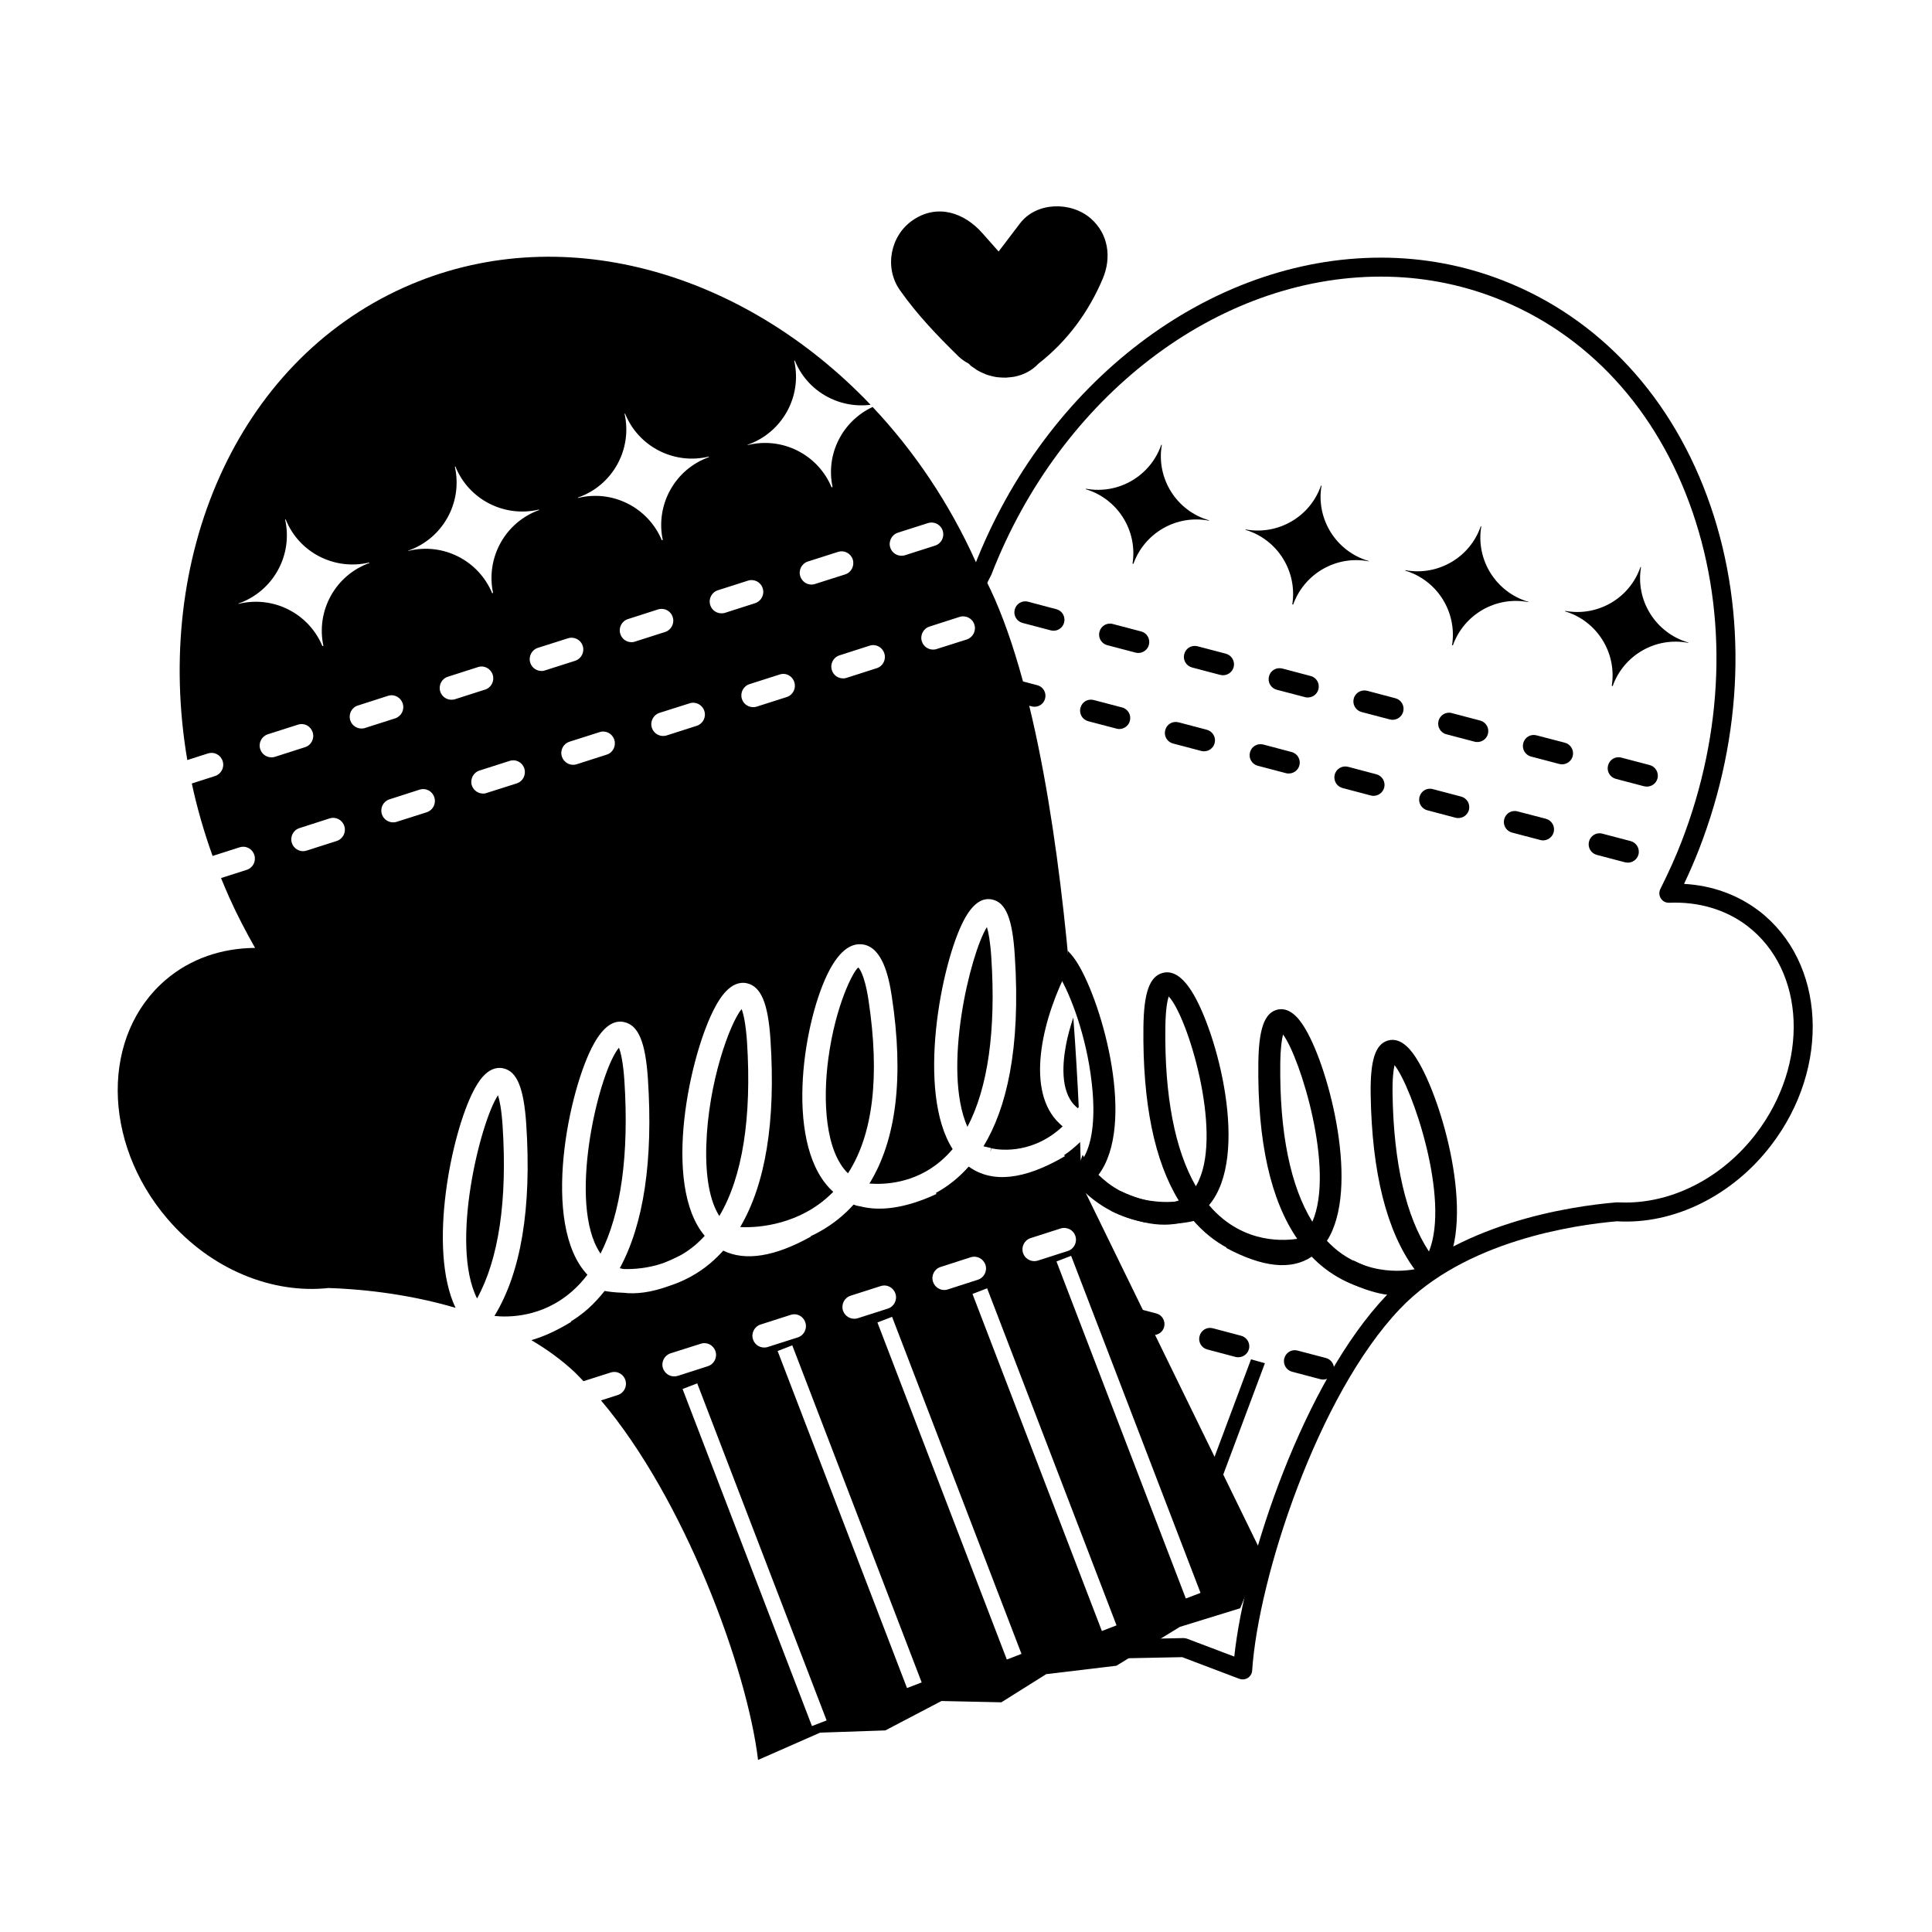 <?xml version="1.0" encoding="UTF-8"?>
<!-- Uploaded to: SVG Repo, www.svgrepo.com, Generator: SVG Repo Mixer Tools -->
<svg fill="#000000" width="800px" height="800px" version="1.1" viewBox="144 144 512 512" xmlns="http://www.w3.org/2000/svg">
 <g>
  <path d="m610.13 385.39c-5.629-4.289-12.449-6.742-19.84-7.148 1.531-3.238 2.84-6.266 3.977-9.191 11.73-30.238 12.812-62.543 3.043-90.973-9.812-28.582-29.402-49.82-55.148-59.809-10.262-3.977-21.098-5.992-32.207-5.992-45.488 0-88.867 33.039-107.8 81.934-0.203 0.371-0.379 0.789-0.574 1.176 1.91 0.742 3.078 2.348 3.535 4.176 0.523-1.117 1.047-2.223 1.602-3.254 18.332-47.254 59.816-79.004 103.25-79.004 10.484 0 20.707 1.906 30.383 5.652 24.34 9.441 42.875 29.594 52.195 56.742 9.383 27.305 8.316 58.387-2.984 87.516-1.484 3.836-3.305 7.883-5.551 12.379-0.398 0.801-0.344 1.754 0.137 2.5 0.488 0.746 1.238 1.168 2.227 1.145 7.727-0.332 14.973 1.789 20.676 6.141 15.453 11.836 16.484 36.543 2.312 55.07-8.734 11.418-21.668 18.234-34.586 18.234-0.672 0-1.328-0.02-2.344-0.051-12.242 1.023-42.699 5.473-61.031 24.691-21.684 22.758-37.512 69.504-40.305 95.684l-12.484-4.727c-0.281-0.105-0.578-0.16-0.887-0.16-0.02 0-0.039 0-0.039-0.016l-13.648 0.281c-0.719 1.848-2.152 3.426-4.137 3.691-0.5 0.07-0.973 0.105-1.449 0.145l2.207 1.02c0.348 0.16 0.789 0.227 1.102 0.23l15.527-0.312 15.141 5.738c0.289 0.105 0.586 0.16 0.887 0.16 0.484 0 0.945-0.137 1.367-0.387 0.672-0.434 1.098-1.152 1.152-1.953 1.633-24.582 17.34-72.961 39.211-95.91 17.145-17.977 46.141-22.184 57.461-23.156 15.098 0.926 30.672-6.82 40.859-20.141 15.883-20.723 14.426-48.594-3.227-62.121z"/>
  <path d="m433.06 201.89c-5.203-4.523-14.379-4.445-18.758 1.324-1.895 2.481-3.762 4.949-5.656 7.438-1.406-1.617-2.84-3.219-4.281-4.832-4.766-5.43-11.914-7.945-18.461-3.473-5.934 4.051-7.617 12.523-3.473 18.469 4.516 6.465 10 12.176 15.637 17.688 0.777 0.75 1.652 1.324 2.555 1.809 0.098 0.086 0.18 0.156 0.277 0.223 0.109 0.121 0.211 0.242 0.328 0.367 0.332 0.277 0.715 0.488 1.074 0.73 0.195 0.16 0.414 0.328 0.621 0.449 0.465 0.273 0.938 0.504 1.406 0.715 0.363 0.172 0.715 0.332 1.074 0.469 0.348 0.125 0.672 0.203 1.004 0.297 0.551 0.145 1.102 0.289 1.684 0.379 0.215 0.023 0.441 0.051 0.691 0.059 0.598 0.059 1.211 0.09 1.82 0.074 0.387-0.016 0.766-0.059 1.133-0.105 0.383-0.039 0.797-0.082 1.18-0.16 2.394-0.48 4.602-1.629 6.297-3.445 7.586-5.906 13.332-13.699 17.062-22.598 2.328-5.539 1.48-11.789-3.215-15.875z"/>
  <path d="m571.38 325.81c-0.102-0.035-0.172-0.047-0.246-0.059 1.387-8.699-3.848-17.176-12.391-19.738 0-0.023 0.031-0.059 0.059-0.121 8.621 1.586 17.129-3.375 19.957-11.668 0.035 0.016 0.082 0.047 0.125 0.086-1.496 8.82 3.863 17.441 12.555 19.973-0.02 0.023-0.02 0.055-0.031 0.086-8.613-1.672-17.109 3.234-20.027 11.441z"/>
  <path d="m529.03 315.02c-0.074-0.023-0.137-0.023-0.215-0.039 1.367-8.723-3.879-17.195-12.41-19.754 0.02-0.055 0.023-0.07 0.047-0.117 8.645 1.578 17.145-3.391 19.973-11.68 0.039 0.035 0.09 0.059 0.125 0.098-1.484 8.82 3.859 17.434 12.523 19.973v0.074c-8.605-1.668-17.098 3.215-20.043 11.445z"/>
  <path d="m486.7 304.22c-0.086-0.012-0.156-0.031-0.227-0.059 1.367-8.707-3.863-17.184-12.41-19.746 0.031-0.031 0.039-0.047 0.059-0.105 8.621 1.57 17.125-3.387 19.965-11.664 0.035 0.02 0.102 0.047 0.125 0.074-1.492 8.828 3.859 17.441 12.535 19.961v0.082c-8.621-1.66-17.105 3.242-20.047 11.457z"/>
  <path d="m444.36 293.43c-0.082-0.012-0.16-0.023-0.227-0.055 1.371-8.711-3.875-17.168-12.398-19.73 0-0.055 0.039-0.082 0.055-0.125 8.625 1.586 17.125-3.391 19.965-11.668 0.047 0.02 0.066 0.035 0.141 0.059-1.527 8.828 3.844 17.477 12.523 19.973 0 0.035 0 0.086-0.012 0.098-8.617-1.664-17.113 3.234-20.047 11.449z"/>
  <path d="m579.69 352.37-7.488-1.969c-1.543-0.418-2.469-1.996-2.055-3.535 0.402-1.562 1.945-2.527 3.551-2.082l7.488 1.965c1.535 0.406 2.469 2 2.066 3.547-0.363 1.371-1.637 2.246-3.004 2.152-0.176-0.016-0.355-0.031-0.559-0.078zm-22.465-5.91-7.477-1.969c-1.559-0.395-2.481-2.004-2.074-3.547 0.414-1.559 1.953-2.504 3.562-2.062l7.481 1.949c1.543 0.414 2.469 2 2.07 3.551-0.367 1.367-1.652 2.258-3.023 2.172-0.176-0.012-0.332-0.047-0.539-0.094zm-22.461-5.906-7.481-1.969c-1.543-0.402-2.457-1.988-2.066-3.531 0.414-1.559 1.969-2.519 3.551-2.07l7.481 1.969c1.551 0.406 2.473 1.98 2.07 3.535-0.359 1.375-1.641 2.246-3.012 2.152-0.176-0.012-0.355-0.031-0.543-0.086zm-22.449-5.894-7.496-1.969c-1.547-0.414-2.469-2-2.066-3.543 0.402-1.559 1.984-2.488 3.562-2.082l7.477 1.977c1.559 0.414 2.473 2 2.074 3.543-0.367 1.375-1.648 2.246-3.012 2.168-0.188-0.02-0.352-0.047-0.539-0.094zm-22.469-5.91-7.473-1.953c-1.566-0.418-2.5-1.996-2.074-3.562 0.402-1.551 1.918-2.469 3.551-2.066l7.481 1.98c1.551 0.395 2.469 1.98 2.062 3.535-0.359 1.359-1.633 2.238-3.004 2.152-0.176-0.012-0.359-0.023-0.543-0.086zm-22.465-5.891-7.473-1.969c-1.562-0.414-2.488-1.996-2.074-3.535 0.395-1.562 1.93-2.492 3.543-2.082l7.488 1.965c1.547 0.422 2.473 2 2.066 3.547-0.367 1.371-1.641 2.246-3.012 2.156-0.184-0.008-0.363-0.035-0.539-0.082zm-22.461-5.914-7.488-1.965c-1.547-0.398-2.481-2-2.066-3.547 0.414-1.562 1.953-2.492 3.551-2.062l7.488 1.965c1.559 0.398 2.473 1.988 2.062 3.551-0.348 1.355-1.633 2.242-3.008 2.156-0.176-0.023-0.348-0.047-0.539-0.098zm-22.461-5.891-7.473-1.969c-1.562-0.414-2.481-2-2.074-3.547 0.414-1.559 1.961-2.508 3.543-2.074l7.477 1.977c1.559 0.395 2.473 1.996 2.066 3.535-0.344 1.379-1.633 2.262-3.004 2.168-0.176-0.016-0.359-0.051-0.535-0.09z"/>
  <path d="m574.65 372.52-7.488-1.969c-1.543-0.418-2.469-1.996-2.055-3.535 0.402-1.566 1.945-2.527 3.551-2.082l7.488 1.965c1.535 0.406 2.469 2 2.066 3.547-0.363 1.371-1.637 2.246-3.004 2.152-0.176-0.012-0.355-0.031-0.559-0.078zm-22.465-5.91-7.477-1.969c-1.559-0.395-2.481-2.004-2.074-3.551 0.414-1.559 1.953-2.5 3.562-2.055l7.481 1.949c1.543 0.414 2.469 1.996 2.07 3.551-0.367 1.367-1.652 2.258-3.023 2.176-0.176-0.02-0.332-0.055-0.539-0.102zm-22.461-5.906-7.481-1.977c-1.543-0.402-2.457-1.988-2.066-3.531 0.414-1.559 1.969-2.519 3.551-2.066l7.481 1.969c1.551 0.406 2.473 1.98 2.07 3.535-0.359 1.371-1.641 2.246-3.012 2.152-0.172-0.008-0.355-0.027-0.543-0.082zm-22.449-5.894-7.496-1.977c-1.547-0.414-2.469-1.996-2.066-3.543 0.402-1.559 1.984-2.488 3.562-2.074l7.477 1.977c1.559 0.414 2.473 2 2.074 3.543-0.367 1.371-1.648 2.246-3.012 2.168-0.184-0.02-0.352-0.047-0.539-0.094zm-22.469-5.91-7.473-1.961c-1.566-0.418-2.5-1.996-2.074-3.562 0.402-1.551 1.918-2.469 3.551-2.066l7.481 1.984c1.551 0.395 2.469 1.984 2.062 3.535-0.359 1.359-1.633 2.231-3.004 2.152-0.176-0.008-0.355-0.02-0.543-0.082zm-22.465-5.891-7.473-1.969c-1.562-0.414-2.488-1.996-2.074-3.535 0.395-1.562 1.93-2.492 3.543-2.082l7.488 1.969c1.547 0.422 2.473 2 2.066 3.543-0.367 1.371-1.641 2.254-3.012 2.16-0.18-0.012-0.363-0.039-0.539-0.086zm-22.461-5.914-7.488-1.965c-1.547-0.398-2.481-2-2.066-3.547 0.414-1.566 1.953-2.492 3.551-2.062l7.488 1.965c1.559 0.402 2.473 1.996 2.062 3.551-0.348 1.359-1.633 2.242-3.008 2.16-0.176-0.027-0.348-0.059-0.539-0.102zm-22.457-5.891-7.473-1.969c-1.562-0.414-2.481-2-2.074-3.547 0.414-1.559 1.961-2.508 3.543-2.074l7.477 1.98c1.559 0.395 2.473 1.996 2.066 3.531-0.344 1.379-1.633 2.262-3.004 2.168-0.18-0.02-0.359-0.043-0.535-0.09z"/>
  <path d="m521.2 485.05-1.352-4.898c-0.441 0.125-11.461 2.957-21.254-4.625-1.031-0.812-2.012-1.723-2.941-2.691 8.797-13.723 0.707-45.289-5.68-56.094-0.906-1.527-3.652-6.207-7.578-5.141-3.324 0.906-4.801 5.098-4.922 14.082-0.258 20.801 3.25 36.492 10.434 46.809-2.727 1.465-7.527 1.742-16.191-2.883l-2.727 5.113c9.645 5.168 17.246 5.949 22.621 2.309 1.113 1.145 2.273 2.188 3.496 3.133 5.836 4.516 12.02 5.996 16.906 6.34 3.445 0.23 6.176-0.117 7.793-0.406 0.406-0.41 0.871-0.766 1.395-1.047zm-29.41-17.273c-5.812-9.367-8.727-23.641-8.504-42.008 0.051-4.125 0.414-6.402 0.73-7.609 4.543 6.055 13.801 35.836 7.773 49.617z"/>
  <path d="m464.66 471.7c-1.734-1.375-3.344-2.953-4.828-4.727-4.41 2.18-11.148 2.629-21.348-2.055l2.422-5.285c7.609 3.496 12.402 3.637 15.473 2.527-6.473-10.543-9.602-25.953-9.359-45.996 0.105-9.059 1.617-13.352 5.027-14.309 2.629-0.762 5.25 0.883 7.75 4.84 6.727 10.605 15.562 43.727 4.609 56.68 1.195 1.438 2.504 2.691 3.883 3.789 9.309 7.422 19.633 5.152 20.781 4.883l1.375 5.633c-0.699 0.168-4.055 0.902-8.629 0.59-4.902-0.305-11.199-1.844-17.156-6.57zm-11.828-55.453c-0.238 18.223 2.539 32.504 8.082 42.117 0.332-0.535 0.555-1.031 0.742-1.422 6.266-13.441-2.973-43.711-7.945-48.875-0.352 1.102-0.828 3.438-0.879 8.18z"/>
  <path d="m459.31 461.84c-0.133 0.031-11.844 3.246-21.785-4.398-0.84-0.641-1.641-1.34-2.414-2.098 9.949-13.168 1.219-45.082-5.586-56.121-0.453-0.727-1.355-2.086-2.57-3.266 0.039 2.641-0.551 5.269-1.723 7.594 3.148 5.715 7.254 17.059 8.309 29.645 0.648 7.719-0.168 13.723-2.281 17.453-0.125-0.188-0.238-0.402-0.348-0.613-0.402 1.305-0.992 2.527-1.734 3.672 0.098 1.301 0.215 2.594 0.332 3.891 0.328 0.559 0.59 1.16 0.848 1.77 0.121-0.055 0.246-0.102 0.363-0.16 1.055 1.062 2.168 2.031 3.336 2.91 5.727 4.348 11.809 5.848 16.73 6.191 5.672 0.363 9.812-0.797 10.125-0.887z"/>
  <path d="m526.98 480.88c-0.102-0.09-0.203-0.168-0.297-0.262 8.43-13.961-0.523-45.289-7.199-55.918-0.945-1.5-3.82-6.109-7.715-4.934-3.301 0.992-4.66 5.219-4.527 14.207 0.312 20.801 4.238 36.391 11.703 46.5-2.684 1.547-7.477 1.949-16.27-2.434l-2.59 5.18c7.91 3.965 14.375 5.039 19.355 3.316 0.57-0.742 1.328-1.336 2.262-1.734 0.719-1.098 1.812-1.934 3.254-2.336 0.535-0.648 1.199-1.207 2.023-1.586zm-4.293-5.215c-6.066-9.211-9.367-23.402-9.645-41.762-0.066-4.125 0.242-6.41 0.523-7.629 4.707 5.926 14.777 35.449 9.121 49.391z"/>
  <path d="m493.91 509.5-7.496-1.977c-1.547-0.406-2.473-1.996-2.062-3.535 0.398-1.543 1.941-2.508 3.535-2.066l7.496 1.961c1.547 0.418 2.457 1.996 2.062 3.547-0.359 1.367-1.648 2.258-2.996 2.168-0.191-0.016-0.367-0.047-0.539-0.098zm-22.477-5.894-7.488-1.988c-1.547-0.398-2.469-1.988-2.051-3.523 0.398-1.562 1.941-2.519 3.535-2.086l7.477 1.977c1.562 0.414 2.488 2 2.07 3.535-0.348 1.371-1.637 2.242-3.004 2.16-0.18-0.004-0.355-0.027-0.539-0.074zm-22.453-5.898-7.504-1.98c-1.551-0.395-2.469-1.996-2.062-3.535 0.398-1.562 1.965-2.508 3.535-2.082l7.496 1.969c1.551 0.414 2.457 2 2.066 3.562-0.352 1.367-1.633 2.242-2.992 2.156-0.176-0.02-0.363-0.047-0.539-0.09z"/>
  <path d="m461.56 552.46 17.652-47.191-3.68-1.031-17.703 47.332c1.312-0.098 2.586 0.23 3.731 0.891z"/>
  <path d="m299.67 481.82c-12.531-13.316-4.887-49.473 1.754-61.285 2.465-4.41 5.188-6.348 8.047-5.656 3.738 0.848 5.598 5.359 6.238 15.125 1.395 21.547-1.094 38.336-7.457 50.074 0.312 0.102 0.664 0.168 1.012 0.227 2.719 0.082 6.473-0.188 10.473-1.559 1.477-0.57 3.062-1.281 4.801-2.188 1.266-0.734 2.523-1.602 3.75-2.644 0.852-0.734 1.684-1.535 2.469-2.402-11.477-13.598-3.891-48.48 2.832-60.766 0.957-1.762 3.953-7.16 8.363-6.168 3.727 0.836 5.617 5.332 6.238 15.039 1.41 21.609-1.316 38.168-8.031 49.566 5.269 0.289 15.906-0.848 24.023-8.711 0.211-0.195 0.414-0.402 0.637-0.621-0.359-0.332-0.707-0.672-1.027-1.004-12.062-12.832-6.711-45.207 0.09-57.867 2.695-4.984 5.668-7.215 8.918-6.676 5.012 0.891 6.711 8.281 7.535 13.758 3.246 21.363 1.23 37.98-5.934 49.594 3.824 0.297 11.809 0.039 18.793-5.863 1.152-0.973 2.254-2.074 3.269-3.273-9.688-15.133-3.043-49.289 2.984-60.68 2.215-4.203 4.719-6.066 7.492-5.457 3.629 0.781 5.379 5.09 5.992 14.867 1.633 24.957-2.297 40.664-8.297 50.531l2.039 0.465-0.207 0.836c0.016 0.012 0.023 0.012 0.035 0.02l0.262-0.785c0.102 0.02 8.363 2.125 16.602-3.934 0.785-0.578 1.547-1.199 2.254-1.879-0.59-0.492-1.152-1.031-1.672-1.602-8.191-9.113-3.414-27.781 3.394-40.664-3.41-37.508-10.398-83.719-24.707-107.25-7.074-15.738-16.465-29.559-27.379-41.137-8.012 3.734-12.48 12.488-10.617 21.211-0.086 0.023-0.188 0.047-0.262 0.082-3.606-8.691-13.055-13.48-22.254-11.191 0-0.031 0.004-0.055 0-0.09 9.203-3.215 14.496-12.816 12.359-22.227 0.07-0.047 0.102-0.07 0.156-0.086 3.25 8.09 11.574 12.793 20.078 11.719-33.961-35.629-82.609-49.535-123.73-31.059-44.473 20.004-66.434 71.738-57.348 125.21l5.43-1.738c1.734-0.551 3.43 0.379 3.945 2.031 0.527 1.652-0.383 3.41-2.019 3.941l-6.16 1.98c1.375 6.41 3.219 12.828 5.508 19.199l7.125-2.277c1.715-0.551 3.414 0.383 3.934 2.031 0.527 1.652-0.371 3.402-2.019 3.93l-6.805 2.172c0.719 1.762 1.449 3.516 2.238 5.269 2.062 4.586 4.359 8.969 6.785 13.246-8.664 0.059-16.984 2.75-23.652 8.438-17.129 14.602-16.988 42.941 0.344 63.262 11.645 13.66 28.031 20.035 42.773 18.43 6.914 0.215 19.957 1.199 33.66 5.254-7.438-15.672-1.055-46.344 4.777-57.535 0.898-1.691 3.57-6.867 7.863-5.934 3.648 0.766 5.461 5.203 6.102 14.879 1.445 22.238-1.391 39.223-8.438 50.742 3.508 0.371 12.637 0.523 20.688-6.629 1.426-1.25 2.734-2.684 3.953-4.293zm12.637-167.8c-0.203 0.086-0.383 0.117-0.574 0.145-1.477 0.172-2.891-0.699-3.344-2.168-0.527-1.637 0.371-3.41 2.012-3.926l7.945-2.555c1.734-0.535 3.426 0.379 3.934 2.031 0.523 1.648-0.383 3.406-2.012 3.934zm16.328 22.332-7.957 2.543c-0.195 0.066-0.383 0.098-0.59 0.121-1.449 0.188-2.875-0.699-3.34-2.152-0.527-1.652 0.383-3.406 2.004-3.941l7.969-2.527c1.641-0.562 3.41 0.367 3.934 2.012 0.539 1.66-0.375 3.406-2.019 3.945zm73.582-26.832c0.535 1.652-0.383 3.41-2.019 3.949l-7.977 2.527c-0.18 0.074-0.363 0.102-0.562 0.133-1.465 0.176-2.887-0.699-3.359-2.152-0.523-1.641 0.395-3.414 2.023-3.93l7.949-2.555c1.703-0.527 3.426 0.375 3.945 2.027zm-20.258-24.355 7.941-2.539c1.684-0.523 3.414 0.387 3.934 2.035 0.523 1.629-0.371 3.391-2.004 3.926l-7.957 2.543c-0.207 0.066-0.395 0.117-0.59 0.125-1.465 0.18-2.887-0.684-3.359-2.152-0.523-1.633 0.395-3.406 2.035-3.938zm-3.602 31.992c0.527 1.633-0.371 3.406-2.016 3.918l-7.957 2.555c-0.18 0.059-0.379 0.102-0.574 0.137-1.477 0.168-2.902-0.699-3.356-2.172-0.523-1.637 0.371-3.406 2.019-3.918l7.945-2.555c1.703-0.562 3.418 0.383 3.938 2.035zm-20.266-24.352 7.957-2.535c1.707-0.551 3.414 0.367 3.949 2.016 0.508 1.668-0.398 3.422-2.035 3.941l-7.945 2.527c-0.195 0.074-0.383 0.125-0.59 0.141-1.465 0.18-2.875-0.699-3.344-2.156-0.531-1.645 0.367-3.402 2.008-3.934zm-3.586 31.988c0.527 1.629-0.371 3.402-2.016 3.93l-7.949 2.539c-0.188 0.059-0.383 0.109-0.57 0.121-1.473 0.168-2.906-0.699-3.359-2.152-0.523-1.633 0.367-3.402 2.019-3.926l7.949-2.543c1.711-0.582 3.414 0.371 3.926 2.031zm-20.254-24.367 7.949-2.543c1.691-0.535 3.414 0.379 3.93 2.031 0.527 1.652-0.379 3.41-2.031 3.941l-7.926 2.539c-0.207 0.074-0.402 0.102-0.59 0.125-1.473 0.176-2.902-0.699-3.356-2.152-0.535-1.645 0.371-3.418 2.023-3.941zm-24.73-46.742c0.023-0.051 0.098-0.066 0.121-0.102 3.516 8.77 12.957 13.629 22.168 11.426 0.023 0.059 0.047 0.086 0.082 0.121-9.07 3.254-14.219 12.68-12.254 21.957-0.082 0.031-0.16 0.059-0.246 0.082-3.633-8.672-13.047-13.473-22.238-11.191 0-0.012 0-0.066-0.012-0.117 9.203-3.18 14.48-12.766 12.379-22.176zm-93.203 90.996c-1.477 0.188-2.898-0.699-3.356-2.152-0.535-1.641 0.367-3.402 2.031-3.941l7.941-2.535c1.703-0.57 3.414 0.383 3.926 2.031 0.527 1.637-0.363 3.41-2.016 3.926l-7.941 2.543c-0.199 0.062-0.406 0.121-0.586 0.129zm16.906 22.191-7.949 2.539c-0.188 0.066-0.383 0.109-0.59 0.141-1.445 0.172-2.883-0.699-3.344-2.168-0.523-1.637 0.371-3.41 2.023-3.926l7.941-2.555c1.715-0.551 3.426 0.379 3.949 2.035 0.52 1.652-0.383 3.41-2.031 3.934zm-3.523-51.715c-0.102 0.023-0.168 0.039-0.266 0.059-3.613-8.672-13.043-13.457-22.238-11.176 0-0.031 0-0.066-0.031-0.09 9.227-3.211 14.504-12.801 12.398-22.234 0.051-0.035 0.082-0.059 0.145-0.074 3.481 8.77 12.949 13.617 22.133 11.43 0.039 0.047 0.051 0.102 0.086 0.117-9.055 3.242-14.215 12.668-12.227 21.969zm10.473 21.887c-1.465 0.188-2.891-0.699-3.356-2.152-0.52-1.637 0.371-3.406 2.019-3.918l7.961-2.559c1.676-0.555 3.402 0.387 3.93 2.039 0.527 1.629-0.363 3.387-2.023 3.926l-7.957 2.543c-0.188 0.07-0.391 0.109-0.574 0.121zm16.918 22.211-7.965 2.535c-0.195 0.074-0.379 0.102-0.574 0.125-1.465 0.176-2.902-0.699-3.356-2.152-0.523-1.641 0.367-3.402 2.016-3.93l7.945-2.555c1.719-0.551 3.43 0.387 3.941 2.031 0.531 1.656-0.363 3.414-2.008 3.945zm6.934-29.836c-1.48 0.18-2.891-0.695-3.359-2.156-0.508-1.648 0.379-3.41 2.039-3.926l7.941-2.543c1.664-0.559 3.41 0.383 3.926 2.031 0.527 1.641-0.371 3.402-2.016 3.926l-7.949 2.543c-0.211 0.07-0.387 0.113-0.582 0.125zm16.895 22.195-7.949 2.527c-0.195 0.086-0.379 0.117-0.578 0.152-1.461 0.16-2.883-0.707-3.356-2.156-0.516-1.652 0.398-3.422 2.047-3.941l7.941-2.539c1.691-0.559 3.41 0.371 3.926 2.016 0.52 1.645-0.379 3.422-2.031 3.941zm-6.254-50.477c-0.074 0.02-0.16 0.035-0.242 0.059-3.621-8.695-13.047-13.48-22.227-11.195-0.012-0.016-0.02-0.047-0.02-0.074 9.211-3.215 14.473-12.793 12.367-22.227 0.047-0.031 0.09-0.066 0.133-0.098 3.5 8.766 12.949 13.621 22.152 11.441 0.016 0.059 0.051 0.074 0.059 0.117-9.035 3.254-14.195 12.676-12.223 21.977zm13.211 20.66c-1.477 0.16-2.898-0.699-3.356-2.168-0.523-1.637 0.371-3.406 2.023-3.941l7.949-2.527c1.668-0.539 3.426 0.379 3.941 2.019 0.52 1.656-0.383 3.402-2.031 3.941l-7.945 2.535c-0.199 0.059-0.387 0.117-0.582 0.141zm7.051 18.762 7.938-2.527c1.676-0.562 3.426 0.383 3.93 2.016 0.523 1.652-0.363 3.422-2.019 3.941l-7.93 2.543c-0.207 0.059-0.402 0.098-0.598 0.133-1.457 0.16-2.871-0.711-3.344-2.156-0.539-1.66 0.355-3.414 2.023-3.949z"/>
  <path d="m371.46 400.4c-1.266 0.812-6.031 9.926-7.926 24.008-1.516 11.129-0.863 24.633 5.188 30.535 6.66-10.305 8.496-25.715 5.441-45.902-1.137-7.453-2.699-8.625-2.703-8.641z"/>
  <path d="m340.53 411.41c-3.066 3.727-8.848 19.305-9.355 36.172-0.246 8.363 0.961 14.793 3.457 18.676 6.121-10.293 8.629-25.996 7.332-46.219-0.359-5-0.969-7.469-1.434-8.629z"/>
  <path d="m429.67 437.71c0.074-0.102 0.133-0.227 0.203-0.332-0.312-6.742-0.77-14.828-1.43-23.734-0.805 2.43-1.523 4.938-1.984 7.488-1.035 5.648-1.332 13.117 3.211 16.578z"/>
  <path d="m405.54 389.68c-4.387 6.988-11.895 37.777-5.164 52.945 5.422-10.273 7.598-25.523 6.328-44.961-0.281-4.246-0.762-6.664-1.164-7.984z"/>
  <path d="m308.03 421.66c-5.047 5.844-13.297 38.965-5.773 53.086 0.227 0.402 0.492 0.926 0.887 1.484 5.43-10.664 7.586-26.215 6.328-45.828-0.344-5.086-0.988-7.574-1.441-8.742z"/>
  <path d="m430.54 457.7s-0.051-4.109-0.297-11.047c-1.387 1.34-2.797 2.5-4.219 3.457l0.172 0.297c-10.734 6.297-19.285 7.227-25.477 2.746-2.746 3.117-5.719 5.359-8.688 6.977l0.133 0.297c-8.781 4.055-15.332 4.508-20.156 3.273-0.438-0.082-0.891-0.156-1.254-0.266l-0.02-0.02c-0.203-0.059-0.344-0.137-0.52-0.195-0.555 0.621-1.133 1.23-1.719 1.785-3.043 2.941-6.359 5.059-9.68 6.621l0.055 0.102c-9.562 5.316-17.348 6.566-23.199 3.707-1.074 1.188-2.223 2.301-3.426 3.336-3.559 3.004-7.281 4.82-10.855 6-4.887 1.785-8.906 2.231-12.168 1.828-2.367-0.059-4.121-0.324-4.988-0.484-1.355 1.715-2.812 3.293-4.379 4.707-1.5 1.328-3.039 2.438-4.574 3.387l0.07 0.117c-3.789 2.301-7.301 3.906-10.535 4.832 4.106 2.418 8.031 5.234 11.566 8.57 0.754 0.719 1.496 1.535 2.246 2.301l7.164-2.281c1.727-0.559 3.43 0.371 3.949 2.016 0.523 1.652-0.387 3.414-2.023 3.934l-4.449 1.426c22.105 26.098 38.719 71.027 41.625 95.281l16.445-7.234 17.285-0.59 14.871-7.793 15.879 0.344 11.887-7.465 18.594-2.223 16.828-10.305 15.984-4.934 5.836-14.277zm-13.422 14.414 7.941-2.551c1.672-0.523 3.426 0.371 3.934 2.023 0.527 1.652-0.363 3.406-2.004 3.934l-7.949 2.551c-0.195 0.051-0.395 0.102-0.59 0.125-1.449 0.156-2.887-0.711-3.34-2.156-0.523-1.637 0.367-3.398 2.008-3.926zm-23.84 7.641 7.941-2.559c1.672-0.539 3.41 0.383 3.945 2.023 0.523 1.652-0.395 3.414-2.035 3.926l-7.934 2.559c-0.195 0.07-0.398 0.105-0.594 0.137-1.461 0.168-2.883-0.711-3.344-2.176-0.539-1.629 0.363-3.398 2.019-3.91zm-23.867 7.625 7.965-2.551c1.684-0.551 3.41 0.383 3.934 2.035 0.523 1.641-0.371 3.406-2.031 3.934l-7.941 2.539c-0.207 0.07-0.395 0.102-0.59 0.125-1.445 0.176-2.875-0.699-3.356-2.168-0.512-1.621 0.379-3.394 2.019-3.914zm-23.848 7.633 7.949-2.551c1.703-0.559 3.414 0.383 3.926 2.035 0.523 1.633-0.371 3.394-2.004 3.926l-7.949 2.539c-0.191 0.07-0.383 0.09-0.59 0.125-1.473 0.176-2.887-0.691-3.344-2.156-0.535-1.625 0.379-3.394 2.012-3.918zm-22.523 13.719c-1.449 0.188-2.867-0.691-3.356-2.156-0.516-1.641 0.387-3.406 2.035-3.934l7.957-2.527c1.703-0.57 3.41 0.371 3.945 2.016 0.516 1.641-0.395 3.406-2.031 3.926l-7.957 2.559c-0.203 0.047-0.395 0.09-0.594 0.117zm36.137 92.691-34.289-89.32 3.883-1.496 34.293 89.324zm25.191-10.074-34.289-89.32 3.883-1.496 34.293 89.324zm26.449-7.559-34.289-89.32 3.883-1.496 34.293 89.324zm25.191-7.559-34.289-89.32 3.883-1.496 34.293 89.324zm22.254-8.609-34.285-89.32 3.883-1.496 34.293 89.324z"/>
  <path d="m277.2 442.4c-0.293-4.438-0.816-6.867-1.223-8.148-4.566 6.781-12.832 39.359-5.551 53.863 5.734-10.426 8.051-25.934 6.773-45.715z"/>
 </g>
</svg>